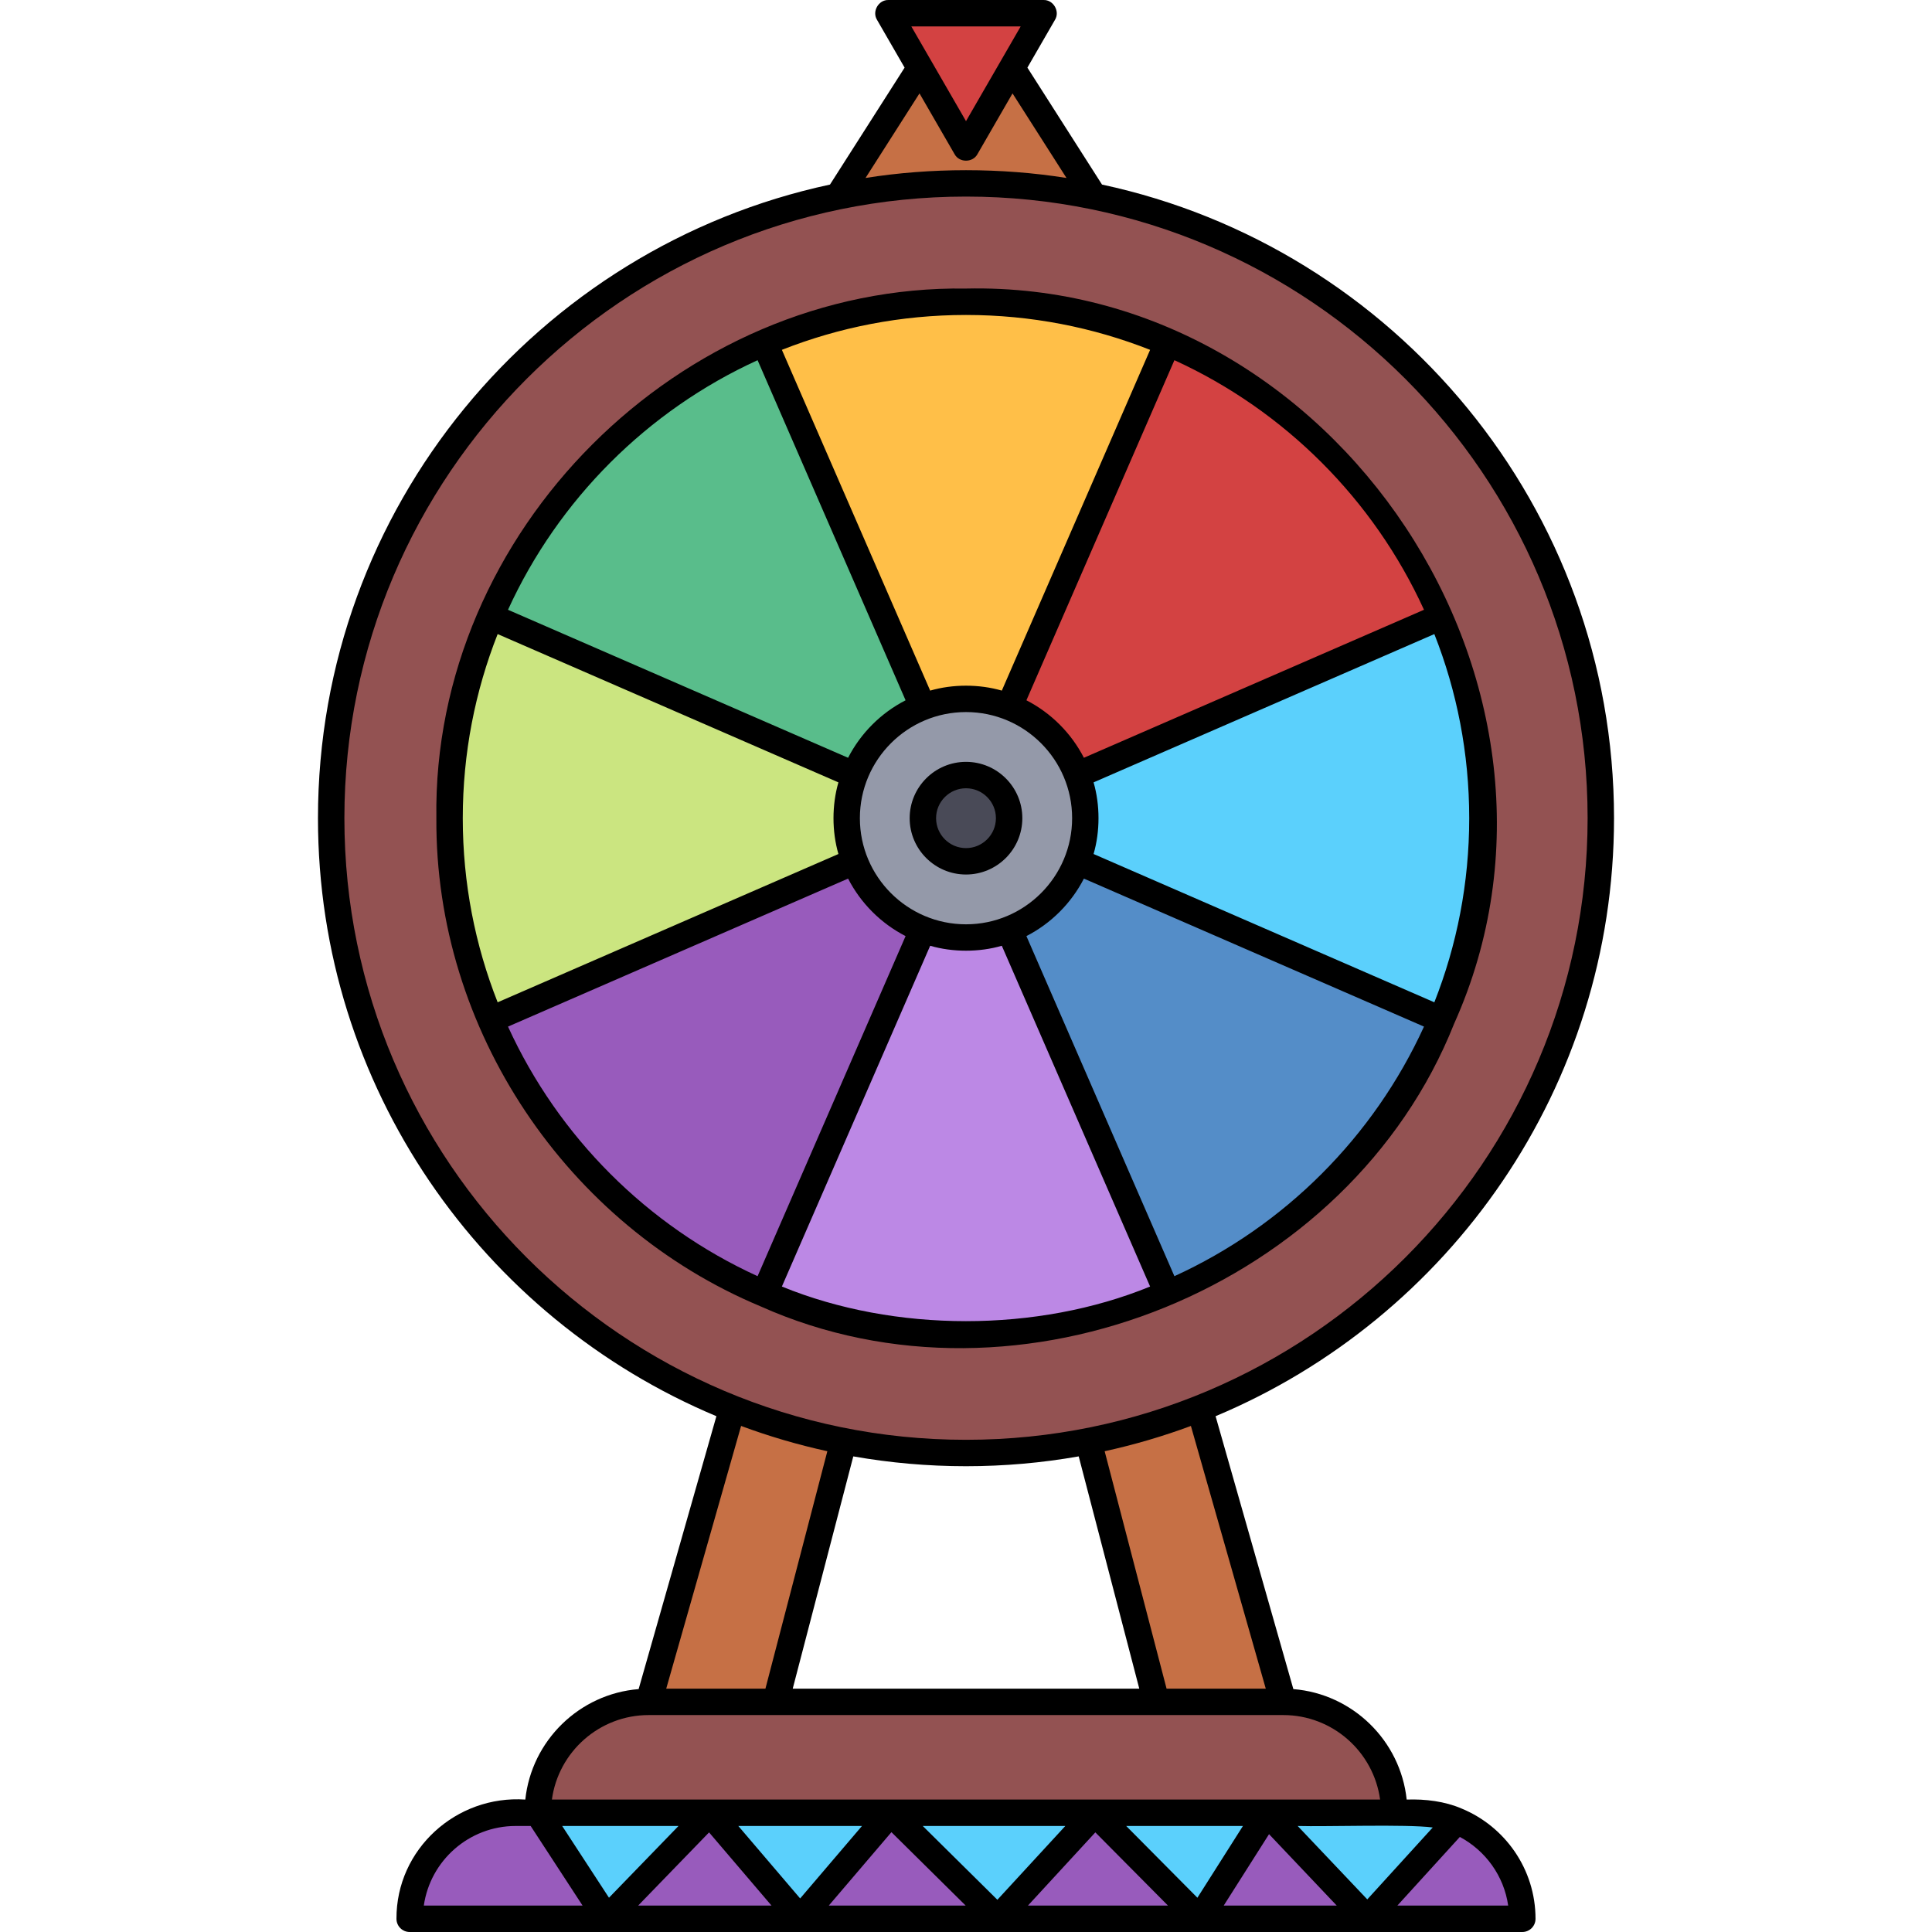 <svg id="Capa_1" enable-background="new 0 0 512.002 512.002" height="512" viewBox="0 0 512.002 512.002" width="512" xmlns="http://www.w3.org/2000/svg"><g><g><path d="m256.001 48.091c-221.742 3.977-221.717 333.526.007 337.47 221.745-3.976 221.7-333.525-.007-337.47zm125.711 221.562c-96.009 192.308-364.44 16.071-222.653-148.31 104.719-107.198 279.878 12.999 222.653 148.31z" fill="#935252"/><path d="m340.091 450.511h-168.18c-14.886 0-27.617 11.114-29.614 25.853-.36 2.323 1.605 4.592 3.964 4.537h219.48c12.991-3.238-7.856-32.917-25.65-30.39z" fill="#935252"/><g fill="#985bbc"><path d="m370.31 509.002c1.874-.508 32.106 1.363 32.393-1.379 4.546-6.861-10.888-29.511-18.79-23.505 0 .001-16.561 18.191-16.561 18.191-2.346 2.414-.413 6.806 2.958 6.693z"/><path d="m324.301 509.002h29.95c3.402.111 5.332-4.355 2.903-6.751-1.651-1.072-18.652-21.478-20.843-20.179-3.628-1.107-13.427 18.967-15.389 20.787-1.715 2.527.32 6.24 3.379 6.143z"/><path d="m293.121 482.784c-1.53-1.605-4.314-1.554-5.782.107 0 0-17.87 19.4-17.87 19.4-2.366 2.408-.441 6.824 2.943 6.71h37.12c3.444.112 5.354-4.448 2.84-6.817-.001 0-19.251-19.4-19.251-19.4z"/><path d="m239.053 482.697c-1.574-1.623-4.426-1.502-5.855.248 0 0-16.601 19.46-16.601 19.46-2.226 2.445-.27 6.707 3.043 6.596h36.28c3.462.113 5.364-4.487 2.812-6.844.001 0-19.679-19.46-19.679-19.46z"/><path d="m130.895 270.63c10.133 31.935 39.203 58.514 69.873 71.573 1.56.01 3.061-.964 3.67-2.405l39.221-90.13c.841-1.934.037-4.188-1.838-5.153-5.758-2.963-10.558-7.758-13.514-13.503-.706-1.372-2.102-2.171-3.559-2.171-2.079-.258-89.818 39.17-91.717 39.554-.98.427-1.751 1.233-2.136 2.235z"/><path d="m188.037 481.604c-1.122-.036-2.216.405-2.999 1.215l-18.79 19.4c-2.462 2.38-.557 6.899 2.873 6.783h35.34c3.305.107 5.277-4.148 3.043-6.596-1.696-1.236-17.027-21.967-19.467-20.802z"/><path d="m112.321 509.002h42.069c3.075.096 5.116-3.659 3.35-6.185-1.992-1.797-13.567-24.108-17.109-22.915-15.425-1.488-30.153 8.886-32.27 24.536-.386 2.329 1.596 4.619 3.96 4.564z"/></g><path d="m204.438 93.856c-10.1-14.714-86.115 61.248-71.403 71.415 1.905.401 89.692 39.771 91.709 39.551 1.46.001 2.857-.798 3.563-2.169 2.961-5.754 7.761-10.553 13.514-13.514 9.1.095-38.478-92.9-37.383-95.283z" fill="#59bd8b"/><path d="m244.071 216.832c.083 15.598 23.779 15.596 23.859-.001-.082-15.598-23.778-15.596-23.859.001z" fill="#494a57"/><path d="m223.787 203.673c-2.962 1.149-95.806-47.253-95.626-37.103-12.052 31.862-14.514 72.633 2.188 102.748 1.004.415 2.133.404 3.127-.028l90.311-39.3c5.285-1.935-1.375-14.452 2.247-21.532.56-1.933-.401-3.981-2.247-4.785z" fill="#cbe580"/><path d="m312.894 91.814c-1.962-.94-4.503.027-5.331 2.042.91 2.806-46.316 94.988-37.386 95.282 5.756 2.961 10.556 7.76 13.517 13.514.706 1.372 2.103 2.17 3.559 2.17 2.08.26 89.818-39.17 91.717-39.553 2.005-.829 2.986-3.367 2.04-5.329-13.77-30.15-37.96-54.345-68.116-68.126z" fill="#d34242"/><path d="m273.955 5.002c-.524-4.012-29.972-1.222-32.444-2.001-2.981-.09-5.039 3.462-3.464 6.001 0 0 14.49 25.1 14.49 25.1 1.411 2.627 5.517 2.633 6.928 0 .628-2.639 17.646-26.534 14.49-29.1z" fill="#d34242"/><path d="m306.258 88.99c-31.844-12.678-68.669-12.678-100.514 0-2.061.768-3.123 3.314-2.201 5.317l39.3 90.31c2.076 5.277 14.741-1.375 21.532 2.247 5.518 6.448 41.893-91.903 44.086-92.555.914-1.999-.136-4.556-2.203-5.319z" fill="#ffbf48"/><path d="m269.159 249.045c-2.713-5.013-8.669-.26-13.158-1.1-4.49.819-10.444-3.897-13.158 1.099 0 .001-39.3 90.301-39.3 90.301-.429.987-.443 2.104-.038 3.102 28.464 16.622 72.548 14.156 102.801 2.198 10.123.561-38.427-93.214-37.147-95.6z" fill="#bc88e5"/><path d="m319.447 376.795c-.573-2.191-3.137-3.491-5.242-2.653-7.706 3.853-17.823 3.779-24.864 8.355-.569.93-.736 2.05-.461 3.103l16.4 62.92c.46 1.762 2.051 2.991 3.871 2.991h26.29c2.573.063 4.62-2.634 3.847-5.096 0 0-19.841-69.62-19.841-69.62z" fill="#c67045"/><path d="m271.703 22.6c-1.491-2.499-5.458-2.41-6.836.152 0 0-8.866 15.35-8.866 15.35l-8.866-15.35c-1.377-2.558-5.346-2.653-6.836-.151 0 0-14.3 22.41-14.3 22.41-1.893 2.76.727 6.746 4.003 6.102 49.051-9.579 74.105 18.682 41.701-28.513z" fill="#c67045"/><path d="m206.721 448.52 16.4-62.92c.599-2.123-.849-4.492-3.018-4.916-8.713-.925-17.139-6.55-25.508-6.363-.996.505-1.736 1.402-2.041 2.475l-19.841 69.62c-.344 1.206-.102 2.504.654 3.506.649 3.223 27.301.949 29.482 1.591 1.822-.002 3.412-1.231 3.872-2.993z" fill="#c67045"/><path d="m381.106 270.63c-.385-1.002-1.155-1.808-2.14-2.236-1.906-.402-89.693-39.771-91.71-39.553-1.46-.001-2.857.798-3.563 2.17-2.956 5.745-7.756 10.541-13.514 13.503-1.875.964-2.679 3.219-1.838 5.153l39.221 90.13c.609 1.439 2.109 2.419 3.668 2.404 30.673-13.044 59.743-39.644 69.876-71.571z" fill="#548dc8"/><path d="m381.65 164.345c-1.003-.415-2.13-.404-3.125.028l-90.31 39.3c-5.285 1.935 1.375 14.453-2.247 21.532-6.495 5.508 91.94 41.901 92.555 44.087 2 .914 4.555-.137 5.319-2.203 12.051-31.872 14.512-72.638-2.192-102.744z" fill="#5bd0fc"/><path d="m380.202 480.334c-6.761-.839-23.471-.365-32.03-.382-4.855-.866-10.902 1.411-7.174 6.702 1.602 1.028 19.227 22.078 21.342 20.708 2.313 1.346 18.655-19.299 20.309-20.367 2.181-2.251.68-6.361-2.447-6.661z" fill="#5bd0fc"/><path d="m329.39 479.901h-30.93c-3.445-.112-5.353 4.448-2.84 6.817 1.54.948 19.779 21.58 21.709 20.203 3.627 1.113 13.477-19.06 15.439-20.878 1.716-2.527-.319-6.24-3.378-6.142z" fill="#5bd0fc"/><path d="m282.321 479.901h-37.78c-3.462-.113-5.364 4.487-2.812 6.844 1.437.86 20.871 22.202 22.592 20.716 2.203 1.412 19.34-19.837 20.944-20.852 2.365-2.407.439-6.822-2.944-6.708z" fill="#5bd0fc"/><path d="m228.441 479.901h-32.78c-3.305-.108-5.277 4.149-3.043 6.596 0 0 16.39 19.21 16.39 19.21.76.891 1.872 1.404 3.043 1.404 2.583 1.297 17.691-19.402 19.434-20.613 2.226-2.445.268-6.707-3.044-6.597z" fill="#5bd0fc"/><path d="m179.81 479.901h-30.819c-3.075-.096-5.116 3.659-3.35 6.185 0 0 12.399 19.02 12.399 19.02.73 1.127 2.008 1.819 3.351 1.815 1.996 1.418 19.764-19.318 21.293-20.237 2.461-2.38.556-6.898-2.874-6.783z" fill="#5bd0fc"/><path d="m256.001 184.702c-42.208.758-42.21 63.499.001 64.25 42.216-.757 42.2-63.499-.001-64.25zm0 43.059c-14.177.197-14.177-22.058.001-21.86 14.175-.196 14.176 22.059-.001 21.86z" fill="#9499a9"/></g><g><path d="m256.001 231.757c8.231 0 14.929-6.697 14.929-14.928s-6.697-14.928-14.929-14.928c-8.231 0-14.929 6.697-14.929 14.928 0 8.232 6.697 14.928 14.929 14.928zm0-22.856c4.372 0 7.929 3.557 7.929 7.928 0 4.372-3.557 7.928-7.929 7.928s-7.929-3.557-7.929-7.928 3.557-7.928 7.929-7.928z"/><path d="m201.528 346.186c68.656 30.749 156.09-5.06 183.833-74.893 40.024-89.146-31.387-197.01-129.36-194.823-75.867-1.103-141.462 64.494-140.359 140.359-.36 56.095 34.598 107.916 85.886 129.357zm5.681-5.24 39.298-90.307c5.992 1.74 12.994 1.74 18.986 0l39.298 90.307c-29.898 12.234-67.683 12.234-97.582 0zm20.668-124.117c0-15.507 12.616-28.124 28.124-28.124s28.124 12.616 28.124 28.124-12.616 28.124-28.124 28.124-28.124-12.616-28.124-28.124zm83.355 121.374-39.22-90.127c6.531-3.36 11.875-8.704 15.235-15.235l90.127 39.221c-13.345 29.209-36.932 52.796-66.142 66.141zm68.885-72.582-90.307-39.299c1.74-5.993 1.74-12.992 0-18.985l90.307-39.299c5.964 15.118 9.242 31.579 9.242 48.791.001 17.212-3.277 33.673-9.242 48.792zm-2.743-104.024-90.127 39.221c-3.36-6.531-8.704-11.875-15.235-15.235l39.22-90.128c29.21 13.346 52.797 36.932 66.142 66.142zm-72.581-68.885-39.299 90.307c-5.992-1.74-12.994-1.74-18.986 0l-39.299-90.307c15.119-5.964 31.58-9.243 48.792-9.243 17.212.001 33.673 3.279 48.792 9.243zm-104.024 2.744 39.22 90.128c-6.531 3.36-11.874 8.704-15.235 15.235l-90.127-39.221c13.345-29.211 36.932-52.797 66.142-66.142zm-68.885 72.582 90.307 39.299c-1.74 5.993-1.74 12.992 0 18.985l-90.307 39.299c-5.964-15.119-9.243-31.579-9.243-48.792 0-17.212 3.279-33.673 9.243-48.791zm2.744 104.023 90.127-39.221c3.36 6.531 8.704 11.875 15.235 15.235l-39.22 90.127c-29.211-13.344-52.797-36.931-66.142-66.141z"/><path d="m387.298 479.264c-4.405-1.888-9.553-2.537-14.511-2.358-1.66-15.621-14.299-28.003-30.031-29.276l-20.611-72.322c61.954-25.955 105.59-87.214 105.59-158.479 0-82.333-58.242-151.307-135.687-167.916l-19.777-30.992 7.315-12.67c1.375-2.221-.421-5.331-3.031-5.25h-41.107c-2.611-.081-4.407 3.029-3.031 5.25l7.315 12.67-19.777 30.992c-77.446 16.609-135.689 85.584-135.689 167.916 0 71.265 43.636 132.524 105.59 158.479l-20.611 72.322c-15.731 1.274-28.371 13.655-30.031 29.276-18.271-1.242-34.222 13.151-34.145 31.595 0 1.933 1.567 3.5 3.5 3.5h294.863c1.933 0 3.5-1.567 3.5-3.5 0-13.19-8.127-24.512-19.634-29.237zm-7.603 5.036-17.349 19.059-18.443-19.453c7.443.232 28.731-.518 35.792.394zm-191.782 1.306 16.55 19.396h-35.347zm-26.526 17.312-12.4-19.012h30.825zm34.278-19.012h32.771l-16.386 19.203zm40.576 1.638 19.677 19.458h-36.28zm8.299-1.638h37.782l-18.005 19.556zm45.738 1.694 19.251 19.401h-37.114zm8.18-1.694h30.936l-12.067 19.016zm37.852 2.167 17.945 18.929h-29.957zm-.866-38.561h-26.289l-16.409-62.919c7.83-1.714 15.463-3.957 22.856-6.701zm-79.443-58.948c10.185 0 20.165-.897 29.868-2.605l16.053 61.553h-91.842l16.053-61.553c9.703 1.708 19.682 2.605 29.868 2.605zm14.492-381.562-14.492 25.101-14.492-25.101zm-26.818 17.751 9.295 16.1c1.235 2.302 4.827 2.302 6.063 0l9.295-16.1 14.3 22.409c-17.279-2.746-35.974-2.746-53.253 0zm-152.409 192.076c0-90.835 73.899-164.734 164.734-164.734s164.734 73.899 164.734 164.734-73.899 164.735-164.734 164.735-164.734-73.9-164.734-164.735zm127.989 167.764-16.409 62.919h-26.289l19.841-69.62c7.394 2.745 15.027 4.988 22.857 6.701zm-47.344 69.919h168.179c13.087.004 23.936 9.768 25.65 22.394h-219.479c1.714-12.626 12.563-22.39 25.65-22.394zm-35.247 29.394h3.966l13.759 21.095h-42.072c1.704-11.91 11.973-21.095 24.347-21.095zm233.652 21.096 16.559-18.192c6.775 3.618 11.68 10.297 12.81 18.192z"/></g></g></svg>